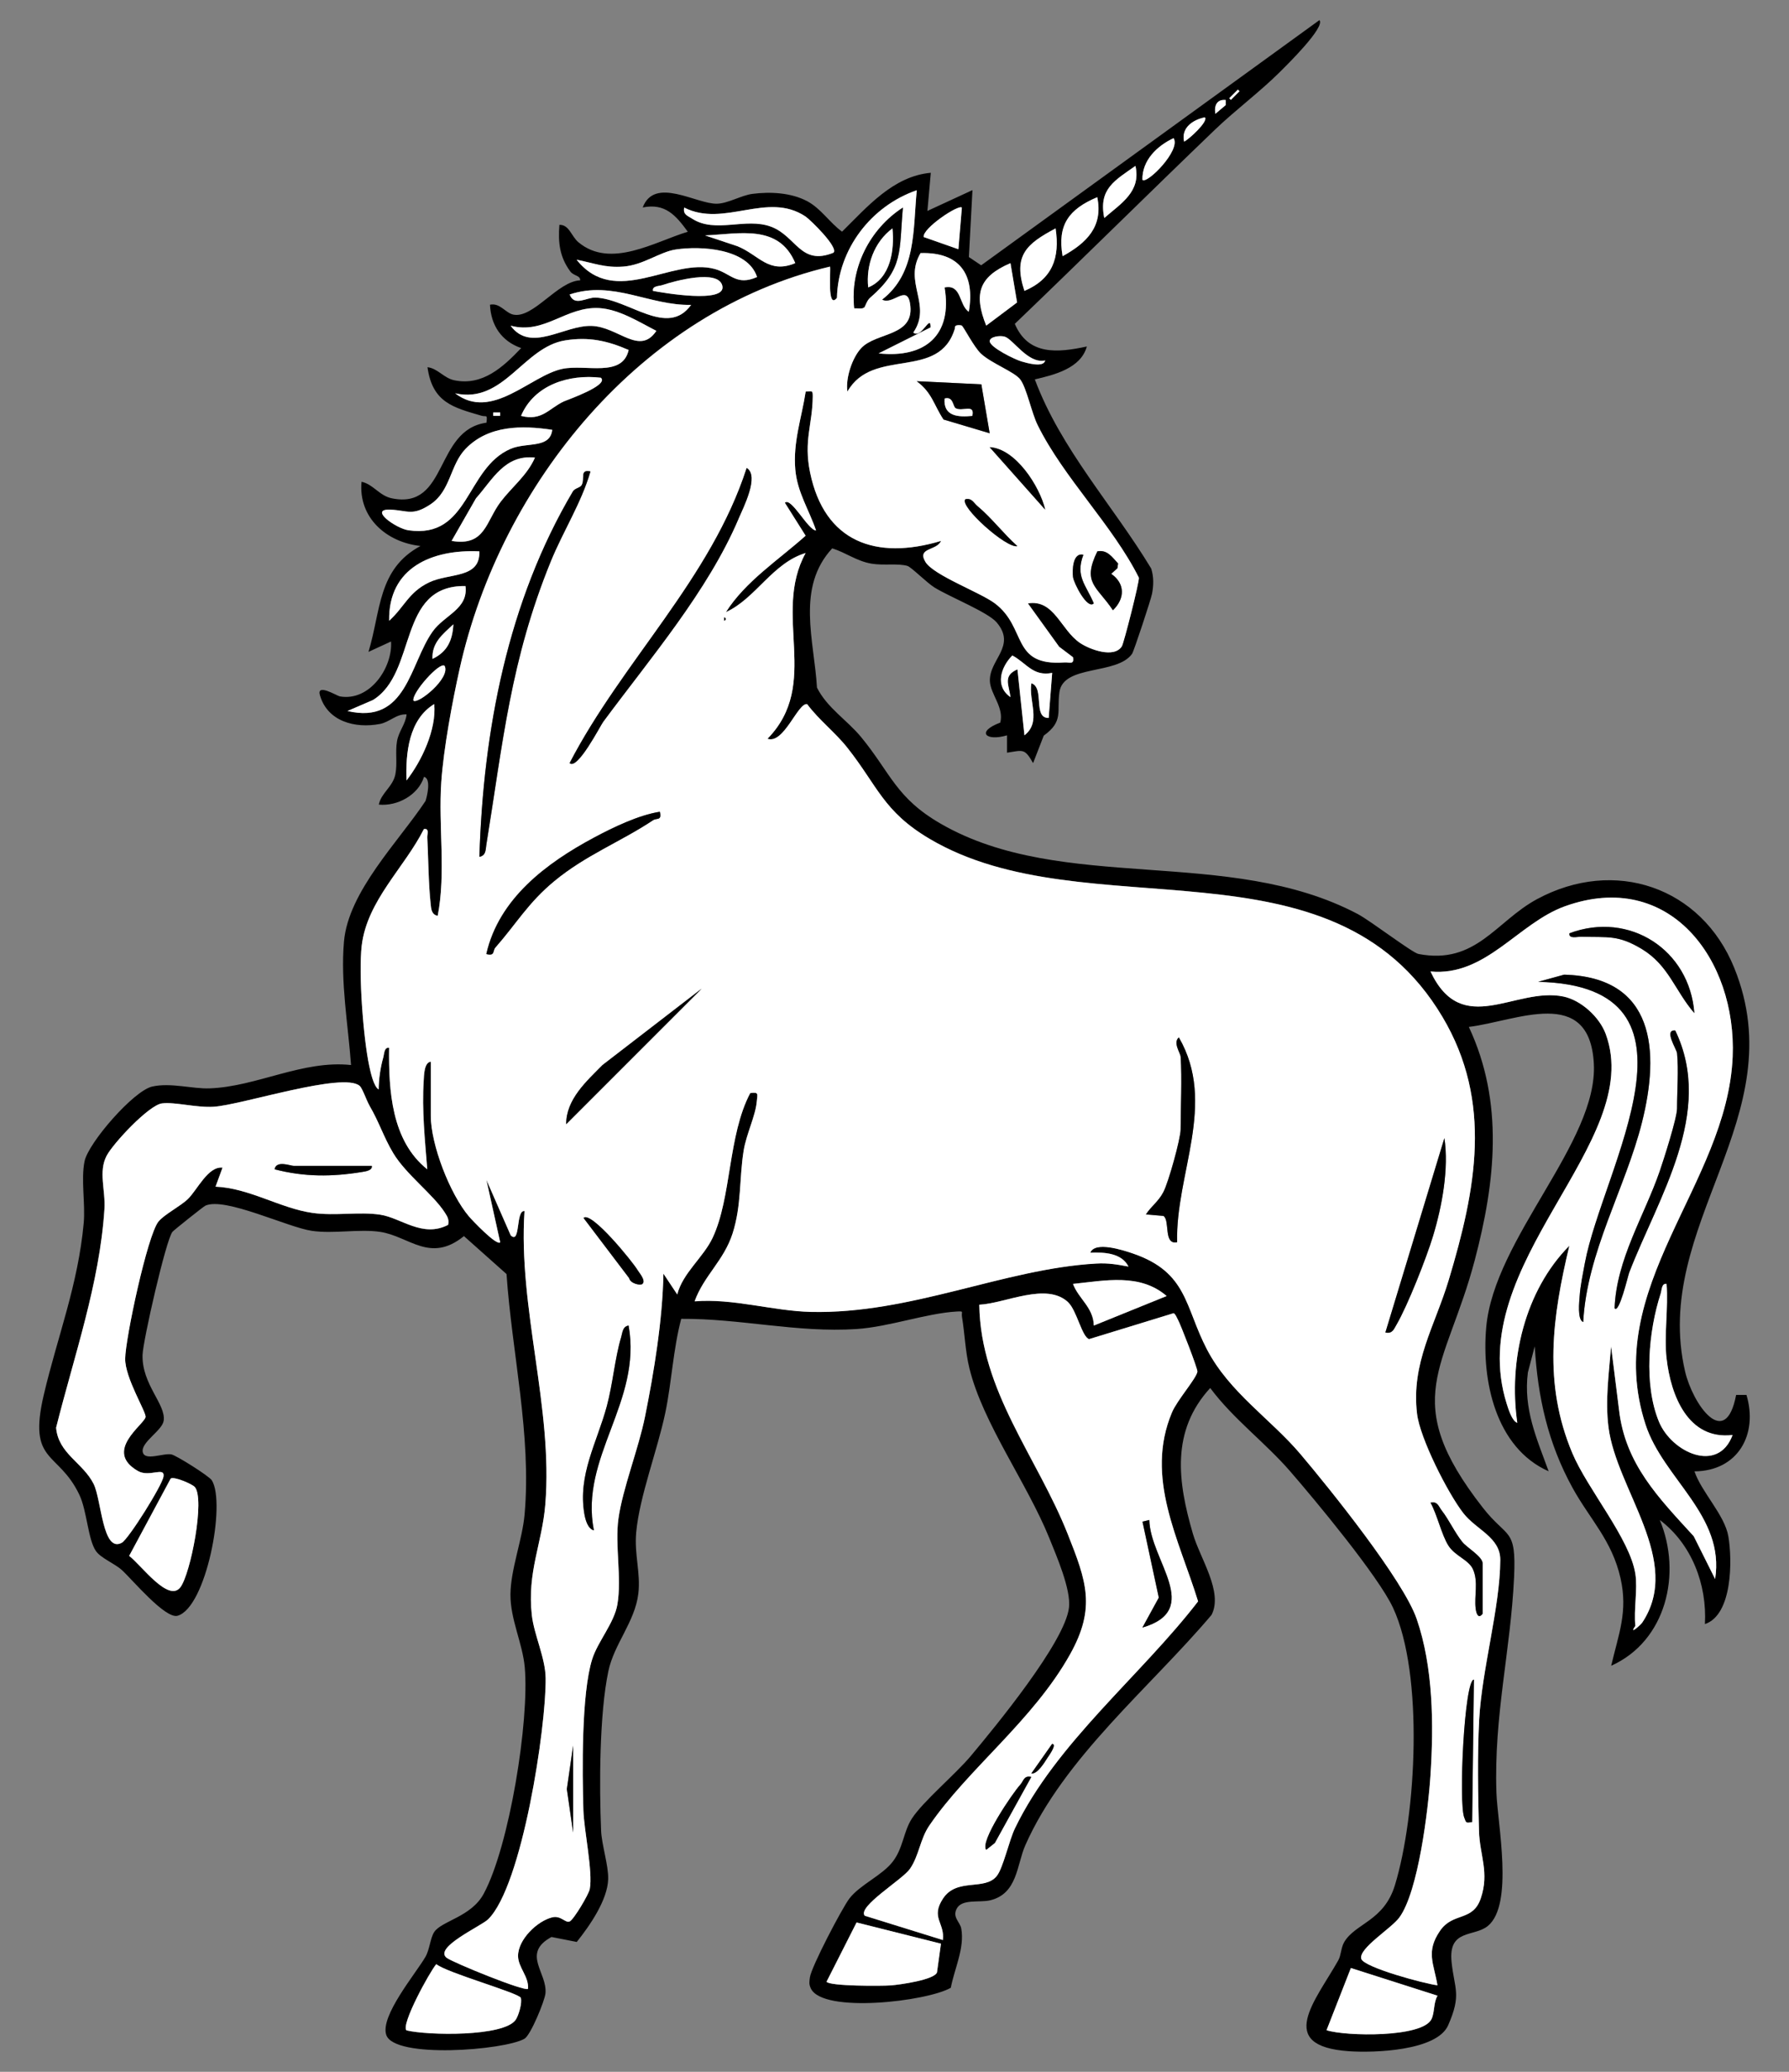 <?xml version="1.0" encoding="UTF-8" standalone="no"?>
<!DOCTYPE svg PUBLIC "-//W3C//DTD SVG 1.1//EN" "http://www.w3.org/Graphics/SVG/1.1/DTD/svg11.dtd">
<svg xmlns="http://www.w3.org/2000/svg" xmlns:xl="http://www.w3.org/1999/xlink" version="1.1" xmlns:dc="http://purl.org/dc/elements/1.1/" viewBox="54 60.75 256.5 297" width="256.5" height="297">
  <rect x="54" y="60.75" width="256.5" height="297" fill="#808080" stroke="none"/>
  <defs>
    <clipPath id="artboard_clip_path">
      <path d="M 54 60.75 L 310.5 60.75 L 310.5 346.5 L 295.926 357.75 L 54 357.75 Z"/>
    </clipPath>
  </defs>
  <g id="Unicorn_Passant_Regardant_(2)" stroke-opacity="1" fill="none" fill-opacity="1" stroke-dasharray="none" stroke="none">
    <title>Unicorn Passant Regardant (2)</title>
    <g id="Unicorn_Passant_Regardant_(2)_Art" clip-path="url(#artboard_clip_path)">
      <title>Art</title>
      <g id="Group_113">
        <g id="Graphic_183">
          <path d="M 243.174 63.635 C 244.065 64.635 238.401 70.18 237.465 71.11 C 234.708 73.858 231.069 76.585 228.237 79.303 C 218.612 88.54 209.13 97.947 199.499 107.175 C 201.436 111.739 205.661 111.321 209.827 110.42 C 208.966 113.555 205.163 114.486 202.371 115.138 C 206.119 125.177 213.57 133.18 219.055 142.254 C 219.433 143.448 219.408 144.672 219.169 145.892 C 219.01 146.703 216.571 154.109 216.312 154.477 C 214.147 157.543 206.458 155.98 205.895 159.967 C 205.502 162.749 206.522 164.143 203.65 166.203 L 202.122 170.14 C 200.898 168.005 200.709 168.289 198.385 168.652 L 198.385 166.164 C 195.304 167.065 193.92 165.646 197.414 164.337 C 197.986 162.187 196.006 160.256 195.926 158.404 C 195.792 155.314 199.783 153.387 196.901 149.978 C 195.652 148.505 190.167 146.325 187.977 144.966 C 186.877 144.284 184.658 142.04 184.1 141.875 C 182.771 141.482 180.666 141.845 178.949 141.552 C 176.804 141.183 175.306 139.979 173.32 139.357 C 168.114 144.986 170.737 152.531 171.135 159.32 C 172.578 162.217 175.47 163.989 177.471 166.422 C 181.731 171.604 182.448 175.137 188.923 178.86 C 206.398 188.904 230.144 181.991 248.669 191.781 C 250.515 192.757 256.463 197.326 257.379 197.505 C 265.621 199.087 268.478 192.826 274.38 189.641 C 285.475 183.658 297.937 187.859 302.656 199.515 C 311.311 220.902 290.75 236.366 295.598 257.34 C 296.663 261.959 301.372 268.802 302.919 260.719 L 304.403 260.719 C 306.1 266.393 303.158 271.629 296.947 271.674 C 297.947 274.65 301.277 277.915 301.805 280.996 C 302.387 284.425 302.392 292.254 298.445 293.568 C 298.759 287.889 296.554 282.096 291.975 278.642 C 295.17 286.302 292.91 295.997 285.007 299.541 C 286.082 294.937 287.426 291.782 286.346 286.999 C 285.116 281.539 281.931 278.533 279.442 273.993 C 275.938 267.608 274.465 260.998 274.047 253.751 L 273.062 257.489 C 272.39 262.73 274.326 266.946 276.038 271.664 C 268.423 268.285 266.412 258.649 267.089 251.019 C 268.219 238.257 283.145 224.451 282.518 213.203 C 281.891 201.954 271.419 207.135 264.595 207.962 C 269.667 218.777 268.403 230.18 265.442 241.408 C 261.325 257.011 254.427 261.302 266.596 276.875 C 270.14 281.409 271.414 279.642 271.081 286.864 C 270.598 297.351 268.174 306.648 268.552 317.722 C 268.702 322.172 271.076 333.784 267.313 336.85 C 265.332 338.462 261.614 337.223 262.122 342.031 C 262.53 345.908 263.575 346.645 261.634 351.074 C 260.021 354.757 250.998 355.051 247.399 354.797 C 236.778 354.056 242.621 347.555 245.871 341.782 C 246.299 341.02 246.255 339.955 246.728 339.154 C 248.33 336.437 252.416 336.168 253.999 330.997 C 257.065 320.958 258.165 300.755 253.73 291.234 C 251.615 286.69 242.626 275.87 238.968 271.654 C 235.375 267.513 230.821 264.163 227.516 259.724 C 221.862 265.886 222.857 273.172 225.032 280.618 C 226.072 284.177 229.402 288.96 227.705 292.254 C 218.93 302.632 206.567 312.686 201.003 325.278 C 199.768 328.075 199.903 332.231 195.951 333.167 C 194.433 333.525 191.899 332.923 191.158 334.381 C 190.526 335.625 191.655 336.262 191.825 337.228 C 192.317 340.025 190.844 342.966 190.322 345.704 C 186.897 347.67 172.011 349.412 170.264 345.818 C 169.96 345.191 170.04 344.848 170.119 344.216 C 170.304 342.743 174.728 334.291 175.783 332.908 C 177.286 330.947 180.432 329.628 181.975 327.652 C 183.498 325.706 183.523 323.332 184.737 321.455 C 186.34 318.982 190.999 315.09 193.183 312.482 C 196.707 308.271 206.711 296.127 207.269 291.189 C 207.562 288.586 205.477 283.803 204.462 281.28 C 201.286 273.396 194.93 264.806 192.994 256.912 C 192.392 254.463 192.332 251.965 191.924 249.506 C 191.805 248.789 192.278 248.7 191.193 248.759 C 186.803 249.008 181.502 250.964 176.774 251.273 C 168.323 251.825 160.066 249.745 151.669 249.809 C 150.51 254.194 150.315 258.788 149.4 263.218 C 148.28 268.608 145.692 275.223 145.214 280.429 C 144.925 283.589 145.876 286.262 145.522 289.199 C 145.03 293.26 142.048 296.4 141.222 300.327 C 139.928 306.489 139.918 316.772 140.182 323.167 C 140.267 325.218 141.252 328.16 141.197 330.125 C 141.113 333.132 138.53 336.84 136.693 339.134 L 133.07 338.422 C 128.725 340.786 132.507 343.539 132.204 346.52 C 132.099 347.57 130.088 352.498 129.197 353.01 C 126.341 354.658 110.513 355.917 109.378 352.453 C 108.488 349.74 113.599 343.678 114.988 341.289 C 115.615 340.214 115.68 338.587 116.257 337.711 C 117.312 336.113 121.558 335.551 123.349 332.231 C 127.037 325.407 129.919 307.435 129.237 299.76 C 128.929 296.316 127.167 292.906 127.187 289.328 C 127.207 285.749 128.894 281.479 129.212 277.871 C 130.228 266.463 127.401 254.727 126.624 243.389 L 120.517 237.949 C 115.67 241.891 112.658 237.974 108.532 237.347 C 105.511 236.889 101.898 237.65 98.727 237.197 C 95.253 236.7 86.225 232.295 83.438 233.589 C 83.164 233.713 78.913 237.103 78.724 237.337 C 77.789 238.496 74.499 252.945 74.439 254.976 C 74.32 259.211 77.803 262.053 77.47 264.407 C 77.271 265.831 74.175 267.493 74.469 268.907 C 74.748 270.246 77.415 269.016 78.58 269.245 C 79.277 269.385 83.99 272.351 84.368 272.953 C 86.424 276.243 83.552 291.224 79.456 292.374 C 77.694 292.867 72.956 287.173 71.488 285.834 C 70.432 284.873 68.471 284.127 67.755 283.097 C 66.605 281.444 66.481 277.348 65.376 275.024 C 62.34 268.663 57.95 270.624 60.279 260.699 C 62.24 252.343 65.196 244.957 66.003 236.063 C 66.252 233.285 65.585 229.856 66.122 227.223 C 66.66 224.59 73.155 217.11 75.818 216.512 C 78.48 215.915 81.526 216.856 84.035 216.771 C 90.774 216.542 97.418 212.675 104.332 213.427 C 103.909 207.608 102.809 201.601 103.316 195.738 C 103.938 188.551 111.145 181.404 115.008 175.575 C 115.237 174.909 115.849 172.335 114.789 172.116 C 113.982 174.724 110.971 176.357 108.313 176.093 C 108.637 174.436 110.329 173.54 110.687 171.753 C 110.996 170.2 110.653 168.607 110.921 167.01 C 111.155 165.596 112.166 164.541 112.295 163.162 C 110.807 163.073 109.896 164.262 108.453 164.536 C 104.924 165.203 100.957 164.193 99.867 160.41 C 99.359 158.653 102.301 160.505 102.719 160.579 C 107.034 161.346 110.319 156.428 110.065 152.71 L 106.83 154.199 C 108.627 148.321 108.134 142.328 114.291 139.018 C 109.433 138.496 105.362 134.982 105.835 129.816 C 107.497 130.149 108.378 131.816 110.175 132.185 C 118.297 133.852 116.257 122.375 123.747 121.345 C 123.892 120.06 123.747 120.553 123.026 120.344 C 118.949 119.155 115.998 118.443 115.291 113.391 C 116.745 113.55 117.645 114.959 119.134 115.263 C 123.2 116.104 126.146 113.356 128.725 110.649 C 125.903 109.663 124.389 107.404 124.25 104.432 C 125.679 104.119 126.465 105.617 127.6 105.851 C 130.457 106.438 133.956 101.058 137.186 100.938 C 137.206 100.202 136.265 100.336 135.757 99.649 C 134.239 97.584 134 95.513 134.204 92.985 C 135.618 92.94 135.902 94.617 136.932 95.478 C 141.546 99.326 147.857 95.409 152.615 93.97 C 150.893 91.611 149.365 89.839 146.15 90.491 C 147.852 85.987 153.854 90.028 156.801 89.954 C 158.378 89.914 160.285 88.754 161.867 88.545 C 164.416 88.212 167.402 88.361 169.711 89.58 C 171.717 90.641 172.956 92.681 174.733 93.96 C 178.342 90.402 182.084 85.997 187.455 85.519 L 186.967 90.989 L 193.427 88.003 L 192.915 97.599 L 194.677 98.783 Z M 231.488 73.599 L 230.248 74.838 L 230.482 75.072 L 231.721 73.833 L 231.488 73.599 Z M 229.736 75.082 C 228.481 74.958 228.053 75.878 228.252 77.068 L 229.736 75.819 Z M 226.749 77.571 C 225.022 77.914 223.315 79.084 223.773 81.05 C 224.405 80.781 227.317 78.128 226.749 77.571 Z M 217.795 86.525 C 218.428 87.206 223.365 82.259 222.265 80.557 C 219.911 81.647 217.731 83.737 217.795 86.525 Z M 212.326 91.999 C 214.744 89.904 217.631 88.197 216.795 84.534 C 213.844 86.619 211.474 87.819 212.326 91.999 Z M 115.764 212.949 L 115.764 220.663 C 115.764 224.819 118.502 231.882 121.229 235.107 C 121.682 235.644 125.216 239.377 125.718 238.825 L 123.737 229.871 L 127.226 237.829 C 128.665 239.203 127.918 234.151 129.202 234.35 C 128.272 248.212 133.323 262.636 132.184 276.397 C 131.721 282.031 129.556 286.088 130.253 292.279 C 130.571 295.101 132.194 298.381 132.233 301.298 C 132.323 308.296 128.869 331.106 123.976 335.884 C 122.991 336.845 116.088 339.935 118.059 341.404 C 118.974 342.086 129.262 346.281 129.7 345.838 C 129.879 344.116 128.272 342.767 128.277 341.11 C 128.287 338.756 131.034 336.113 133.179 335.59 C 134.438 335.282 135.07 336.466 135.688 336.173 C 136.27 335.894 138.41 332.315 138.559 331.534 C 139.027 329.075 137.728 323.098 137.644 320.231 C 137.479 314.751 137.345 303.513 138.913 298.565 C 139.704 296.077 142.073 293.384 142.521 290.726 C 143.168 286.904 142.143 282.235 142.671 278.433 C 143.268 274.123 145.552 268.404 146.478 263.825 C 147.797 257.265 148.987 249.964 149.121 243.319 L 151.102 246.301 C 151.873 243.235 154.85 240.995 156.173 238.178 C 158.901 232.394 158.358 223.505 161.564 217.433 C 162.853 217.254 162.589 217.582 162.504 218.623 C 162.335 220.693 161.001 223.306 160.618 225.7 C 159.981 229.682 160.334 233.514 159.035 237.556 C 157.781 241.463 154.929 243.598 153.59 247.286 C 159.095 246.828 164.824 248.675 170.239 248.799 C 184.613 249.138 197.932 242.622 211.141 241.871 C 212.903 241.771 214.117 241.99 215.8 242.304 C 214.789 240.313 212.261 240.243 210.325 240.313 C 210.977 238.641 214.944 239.92 216.437 240.428 C 224.296 243.125 223.858 248.077 227.058 254.194 C 230.283 260.366 236.111 264.064 240.446 269.175 C 244.781 274.287 255.199 287.242 257.12 292.817 C 259.499 299.705 259.574 307.942 259.096 315.219 C 258.777 320.121 257.359 331.917 254.621 335.63 C 253.462 337.203 248.748 340.06 249.176 341.538 C 249.53 342.762 258.299 345.132 260.096 345.331 C 259.574 342.17 258.394 340.533 260.479 337.502 C 262.326 334.819 265.158 336.242 266.303 332.883 C 267.572 329.155 266.148 326.716 266.054 323.202 C 265.919 318.141 265.81 312.282 266.079 307.261 C 266.472 299.954 269.075 291.159 269.105 284.361 C 269.12 281.106 265.675 280.046 263.814 277.661 C 261.594 274.815 257.583 266.911 257.17 263.402 C 256.304 256.081 259.728 250.84 261.729 244.175 C 265.591 231.309 268.089 218.737 260.808 206.503 C 244.906 179.796 209.767 194.285 187.281 180.986 C 180.616 177.044 179.835 173.41 175.475 167.906 C 173.763 165.746 171.399 163.929 169.731 161.684 C 168.412 161.396 166.392 167.473 164.042 166.641 C 171.757 158.723 164.66 148.848 169.507 140.014 C 164.759 141.442 162.34 146.549 158.08 148.485 C 160.887 144.06 165.605 141.019 169.507 137.53 L 166.531 132.807 C 167.442 131.931 169.841 136.734 171.005 136.784 C 170 133.817 168.318 131.314 168.029 128.069 C 167.681 124.127 168.935 120.673 169.517 116.87 C 170.453 116.83 170.538 116.636 170.528 117.627 C 170.483 121.593 169.209 123.903 170.139 128.437 C 172.195 138.471 179.601 141.069 188.923 138.277 C 188.316 139.715 185.459 139.203 186.673 141.268 C 187.798 143.189 194.547 145.653 196.643 147.231 C 201.296 150.74 198.897 156.249 206.602 155.697 C 207.348 155.642 208.045 156.075 207.841 154.95 L 205.855 153.447 L 201.376 147.231 C 205.168 146.618 206.079 151.058 208.871 152.92 C 210.275 153.855 213.759 155.149 214.854 153.372 C 215.133 152.92 217.362 144.185 217.288 143.548 C 213.515 136.022 206.517 129.248 202.779 121.688 C 201.903 119.921 201.227 116.487 200.321 115.188 C 199.549 114.073 196.14 112.844 194.632 111.42 C 193.646 110.489 192.188 107.657 191.909 107.419 C 191.82 107.344 190.785 107.205 190.929 107.757 C 188.704 115.407 179.178 110.415 175.5 116.87 C 175.211 114.969 176.172 112.032 177.476 110.639 C 179.681 108.285 185.295 109.036 184.469 104.193 C 184.006 101.476 181.975 104.547 180.472 103.686 C 185.409 99.863 184.887 93.657 185.444 88.008 C 178.904 90.262 174.151 96.449 173.997 103.437 C 172.518 105.239 173.165 99.186 173.001 98.957 C 145.965 105.323 125.803 130.114 119.905 156.598 C 118.845 161.356 117.596 168.08 117.267 172.873 C 116.834 179.204 117.964 185.793 116.755 192.025 C 115.854 191.841 115.824 191.044 115.744 190.303 C 115.436 187.411 115.411 183.793 115.266 180.816 C 115.242 180.259 115.585 179.453 114.774 179.587 C 111.991 185.132 106.626 189.825 105.86 196.31 C 105.387 200.312 106.084 209.52 106.94 213.541 C 107.114 214.352 107.562 216.497 108.293 216.911 C 108.308 215.403 108.537 213.78 108.95 212.337 C 109.095 211.824 109.065 210.828 109.787 210.943 C 109.717 217.025 110.115 224.267 115.261 228.358 C 114.928 224.162 114.47 219.872 114.749 215.646 C 114.794 214.93 114.804 213.028 115.764 212.929 Z M 211.32 89.018 C 207.284 90.72 205.557 92.965 206.353 97.474 C 209.757 95.598 212.196 93.254 211.32 89.018 Z M 173.499 96.977 C 174.265 96.24 170.159 92.238 169.482 91.785 C 164.003 88.132 157.836 93.428 152.097 90.511 C 151.893 91.512 152.575 91.676 153.237 92.104 C 156.577 94.259 160.932 91.9 164.54 93.249 C 168.148 94.597 168.761 98.893 173.494 96.981 Z M 191.909 90.511 C 191.456 89.999 186.191 93.527 186.439 94.732 L 191.412 96.479 L 191.909 90.511 Z M 200.878 102.451 C 204.885 100.759 205.99 97.728 205.348 93.493 C 201.142 95.712 199.216 97.405 200.878 102.451 Z M 168.024 98.47 C 165.655 92.816 159.961 94.294 155.088 94.498 L 159.747 96.051 C 162.848 97.32 164.197 100.077 168.024 98.47 Z M 162.549 100.46 C 161.225 96.359 154.501 95.966 150.888 96.514 C 148.563 96.867 146.279 98.733 143.387 98.962 C 140.754 99.171 139.132 98.455 136.673 97.977 C 142.223 104.955 150.296 97.604 156.492 99.306 C 158.811 99.943 159.578 101.774 162.554 100.456 Z M 192.905 105.438 C 193.826 100.077 191.586 96.862 185.987 97.031 C 183.478 101.247 187.684 104.417 184.946 108.424 C 186.121 109.37 187.435 105.632 187.435 107.677 L 179.974 111.41 C 186.614 112.127 190.595 108.832 189.431 101.959 C 191.914 101.446 191.461 104.502 192.905 105.438 Z M 198.877 98.475 C 194.328 100.426 193.587 102.899 195.403 107.428 L 199.828 104.109 L 198.882 98.475 Z M 147.618 102.446 C 148.892 102.695 158.189 104.333 157.567 101.71 C 156.995 99.296 150.669 101.038 149.006 101.605 C 148.484 101.784 147.503 101.715 147.618 102.441 Z M 153.093 104.452 C 147.085 104.582 141.914 100.898 135.673 102.959 C 136.35 104.751 138.087 103.352 139.401 103.407 C 144.169 103.616 149.688 109.185 153.088 104.447 Z M 127.212 107.438 C 130.108 111.39 134.876 107.339 138.833 107.468 C 142.646 107.598 145.707 111.788 148.106 108.175 C 145.607 106.901 142.76 105.079 139.918 104.915 C 135.135 104.636 132.054 108.747 127.212 107.433 Z M 203.854 112.416 C 201.426 112.983 199.266 109.37 198.041 109.011 C 197.315 108.802 195.876 109.031 195.901 109.673 C 195.936 110.549 199.504 112.296 200.46 112.565 C 201.142 112.759 203.645 113.516 203.849 112.416 Z M 144.134 110.922 C 141.083 109.594 138.425 109.006 135.046 109.544 C 129.018 110.499 126.241 118.697 119.258 117.134 C 124.534 121.165 130.029 114.586 134.647 113.625 C 137.992 112.933 143.228 114.919 144.134 110.922 Z M 140.147 114.899 C 135.608 114.357 130.591 115.9 128.705 120.369 C 131.701 121.15 132.721 119.284 134.837 118.294 C 135.26 118.094 141.381 115.979 140.147 114.899 Z M 125.713 119.881 L 124.723 119.881 L 124.723 120.369 L 125.713 120.369 Z M 133.179 122.365 C 128.839 121.708 124.031 121.683 120.741 125.102 C 118.516 127.417 118.621 131.115 115.734 133.036 C 113.151 134.758 112.469 133.927 110.025 133.807 C 106.741 133.648 110.772 136.505 112.559 136.764 C 121.324 138.033 120.726 127.889 127.202 125.092 C 129.511 124.092 132.861 125.107 133.179 122.36 Z M 130.696 126.352 C 126.37 125.884 124.638 129.502 122.244 132.19 L 118.75 138.292 C 123.588 139.123 123.643 135.485 125.803 132.658 C 127.406 130.562 129.606 128.865 130.696 126.357 Z M 122.727 139.785 C 116.003 139.471 109.657 142.084 109.792 149.734 C 111.996 147.743 112.599 145.643 115.495 144.244 C 118.392 142.846 122.871 143.747 122.722 139.78 Z M 120.736 144.762 C 110.891 144.608 113.893 157.16 107.467 161.102 L 103.819 162.675 C 112.34 164.685 112.728 155.891 116.043 151.262 C 117.735 148.903 121.174 148.047 120.736 144.762 Z M 119.004 150.247 C 117.461 151.68 115.903 152.875 116.008 155.204 C 118.143 154.194 118.88 152.546 119.004 150.247 Z M 204.86 157.205 C 202.103 157.757 201.182 155.801 199.141 154.711 C 197.484 156.379 196.608 159.116 198.877 160.684 C 198.653 158.922 197.752 157.613 199.873 156.702 L 200.878 166.154 C 203.347 164.243 201.441 161.241 201.874 158.693 C 203.815 159.335 202.033 163.715 204.352 163.665 L 204.855 157.2 Z M 117.75 156.209 C 117.113 155.508 113.037 160.052 113.276 161.182 C 113.868 161.779 118.636 157.966 117.75 156.209 Z M 112.285 172.629 C 114.475 169.832 116.6 165.308 116.257 161.679 C 112.604 163.899 112.141 168.732 112.285 172.629 Z M 288.471 286.362 C 288.819 288.581 288.217 291.508 288.471 293.827 C 287.46 295.266 289.247 293.668 289.471 293.334 C 295.324 284.505 285.748 274.332 284.618 265.333 C 284.131 261.456 284.693 257.609 284.992 253.766 L 286.127 262.825 C 287.007 270.644 291.84 275.491 296.842 280.976 L 299.908 287.108 C 301.347 278.015 292.487 272.769 289.939 264.98 C 283.484 245.235 301.65 230.682 302.422 212.227 C 302.999 198.351 293.378 185.276 278.377 190.666 C 271.663 193.075 267.039 200.765 259.101 200.013 C 263.64 209.674 271.23 202.178 278.153 203.607 C 280.687 204.129 283.329 206.543 284.225 208.982 C 289.959 224.575 263.67 241.881 270.03 261.998 C 270.249 262.685 270.792 264.497 271.544 264.711 C 270.254 255.817 272.624 245.768 279.009 239.328 C 276.565 249.561 275.237 259.047 279.422 269.031 C 281.592 274.212 287.679 281.305 288.471 286.362 Z M 106.979 219.255 C 106.527 218.488 105.984 216.796 105.566 216.423 C 103.262 214.357 88.639 219.155 84.647 219.409 C 82.139 219.568 79.083 218.702 77.236 218.926 C 75.39 219.15 70.203 224.675 69.283 226.437 C 68.078 228.736 69.148 231.354 68.969 234.097 C 68.287 244.713 64.604 255.19 62.041 265.418 C 62.359 269.151 65.898 270.43 67.421 273.481 C 68.561 275.77 68.69 283.435 71.468 281.907 C 72.428 281.379 77.256 273.695 77.44 272.426 C 77.659 270.932 75.429 272.58 73.767 271.624 C 68.8 268.767 74.658 264.99 74.867 263.895 C 74.996 263.203 71.916 258.305 71.945 255.528 C 71.975 252.626 75.121 237.864 76.714 235.873 C 77.53 234.853 79.904 233.644 80.939 232.633 C 82.308 231.294 83.831 227.905 85.901 228.139 L 84.901 230.866 C 89.729 231.061 94.203 233.982 98.812 234.629 C 102.077 235.087 105.526 234.43 108.512 234.883 C 111.499 235.336 114.565 238.243 118.248 236.341 C 118.402 235.58 118.168 235.182 117.775 234.579 C 116.068 231.932 112.225 229.134 110.374 226.054 C 108.995 223.754 108.353 221.599 106.975 219.26 Z M 210.832 250.77 L 221.269 246.539 C 217.437 243.235 212.41 244.33 207.841 244.802 C 208.652 246.953 210.753 248.162 210.832 250.77 Z M 292.95 255.503 C 292.572 252.154 293.224 248.222 292.95 244.802 C 292.224 244.688 292.273 245.663 292.104 246.191 C 290.347 251.581 289.655 259.236 291.86 264.562 C 293.677 268.956 300.351 272.062 302.417 266.458 C 296.041 267.224 293.547 260.789 292.955 255.503 Z M 207.169 247.46 C 204.068 244.484 198.106 247.615 194.398 247.784 C 194.577 260.157 202.695 269.613 207.075 280.648 C 209.757 287.397 211.156 291.209 207.423 297.889 C 202.112 307.4 192.755 314.333 187.216 322.476 C 185.907 324.402 185.768 326.766 184.449 328.667 C 183.379 330.21 176.888 334.067 177.973 335.376 L 189.177 338.86 C 189.481 336.392 187.385 335.655 189.197 332.913 C 191.193 329.882 195.179 331.843 196.906 329.678 C 197.832 328.518 198.658 324.626 199.519 322.834 C 205.442 310.565 217.561 300.969 225.769 290.313 C 223.036 281.424 218.099 272.56 222.026 263.223 C 222.758 261.486 225.525 258.36 225.674 257.38 C 225.734 256.986 223.23 250.536 222.872 249.919 C 222.698 249.615 222.578 249.192 222.27 248.998 L 210.146 252.716 C 209.125 252.427 208.379 248.635 207.159 247.46 Z M 78.475 272.704 L 72.518 283.798 C 74.21 285.053 78.152 290.557 79.869 288.288 C 81.322 286.372 83.428 275.621 81.925 273.914 C 81.556 273.491 78.943 272.366 78.475 272.709 Z M 188.913 339.383 L 176.809 336.342 L 172.503 344.838 C 172.966 345.485 180.372 345.465 181.726 345.361 C 183.08 345.256 187.928 344.569 188.336 343.509 L 188.908 339.383 Z M 112.275 351.806 C 115.291 352.543 126.221 352.747 127.933 350.293 C 128.356 349.686 128.899 347.834 128.665 347.142 C 128.431 346.45 118.024 343.544 116.551 342.31 C 115.57 343.469 111.469 350.98 112.27 351.801 Z M 260.106 346.839 L 247.683 342.872 L 244.194 351.786 C 246.956 352.677 257.936 352.871 259.24 350.203 C 259.713 349.243 259.514 347.839 260.106 346.839 Z" fill="black"/>
        </g>
        <g id="Graphic_182">
          <path d="M 115.764 212.949 C 114.799 213.048 114.794 214.95 114.749 215.666 C 114.475 219.897 114.928 224.182 115.261 228.378 C 110.115 224.287 109.717 217.04 109.787 210.963 C 109.065 210.848 109.1 211.839 108.95 212.356 C 108.537 213.805 108.308 215.427 108.293 216.93 C 107.562 216.517 107.114 214.372 106.94 213.561 C 106.084 209.544 105.392 200.332 105.86 196.33 C 106.626 189.845 111.991 185.151 114.774 179.607 C 115.59 179.473 115.242 180.279 115.266 180.836 C 115.411 183.813 115.431 187.431 115.744 190.323 C 115.824 191.064 115.854 191.861 116.755 192.045 C 117.964 185.813 116.834 179.224 117.267 172.893 C 117.591 168.1 118.845 161.371 119.905 156.618 C 125.803 130.134 145.965 105.343 173.001 98.977 C 173.17 99.206 172.523 105.258 173.997 103.457 C 174.151 96.469 178.904 90.282 185.444 88.028 C 184.887 93.677 185.409 99.883 180.472 103.706 C 181.97 104.572 184.001 101.496 184.469 104.213 C 185.295 109.056 179.676 108.304 177.476 110.659 C 176.172 112.052 175.211 114.994 175.5 116.89 C 179.178 110.435 188.704 115.427 190.929 107.777 C 190.785 107.224 191.82 107.359 191.909 107.438 C 192.193 107.672 193.651 110.509 194.632 111.44 C 196.14 112.864 199.549 114.093 200.321 115.208 C 201.227 116.507 201.903 119.941 202.779 121.708 C 206.517 129.268 213.515 136.042 217.288 143.567 C 217.362 144.21 215.133 152.939 214.854 153.392 C 213.759 155.169 210.275 153.875 208.871 152.939 C 206.079 151.078 205.168 146.638 201.376 147.251 L 205.855 153.467 L 207.841 154.97 C 208.05 156.09 207.348 155.662 206.602 155.717 C 198.897 156.269 201.296 150.759 196.643 147.251 C 194.552 145.673 187.803 143.209 186.673 141.288 C 185.459 139.217 188.316 139.735 188.923 138.297 C 179.601 141.089 172.2 138.491 170.139 128.457 C 169.209 123.918 170.483 121.613 170.528 117.647 C 170.538 116.656 170.453 116.85 169.517 116.89 C 168.93 120.693 167.676 124.142 168.029 128.089 C 168.318 131.334 170 133.837 171.005 136.804 C 169.841 136.754 167.442 131.951 166.531 132.827 L 169.507 137.55 C 165.605 141.039 160.887 144.08 158.08 148.505 C 162.34 146.569 164.759 141.462 169.507 140.034 C 164.66 148.868 171.762 158.743 164.042 166.661 C 166.392 167.493 168.412 161.415 169.731 161.704 C 171.399 163.949 173.763 165.761 175.475 167.926 C 179.84 173.43 180.621 177.064 187.281 181.006 C 209.767 194.304 244.906 179.816 260.808 206.523 C 268.089 218.752 265.586 231.329 261.729 244.195 C 259.728 250.86 256.304 256.096 257.17 263.422 C 257.583 266.931 261.594 274.834 263.814 277.681 C 265.671 280.065 269.115 281.126 269.105 284.381 C 269.075 291.179 266.472 299.979 266.079 307.28 C 265.81 312.302 265.914 318.16 266.054 323.222 C 266.148 326.736 267.577 329.175 266.303 332.903 C 265.158 336.262 262.331 334.834 260.479 337.522 C 258.394 340.553 259.574 342.19 260.096 345.351 C 258.304 345.147 249.535 342.782 249.176 341.558 C 248.748 340.08 253.462 337.218 254.621 335.65 C 257.359 331.942 258.777 320.146 259.096 315.239 C 259.569 307.967 259.494 299.725 257.12 292.837 C 255.199 287.267 244.672 274.187 240.446 269.195 C 236.221 264.203 230.283 260.386 227.058 254.214 C 223.858 248.092 224.296 243.14 216.437 240.447 C 214.948 239.935 210.977 238.661 210.325 240.333 C 212.261 240.263 214.789 240.333 215.8 242.324 C 214.117 242.01 212.903 241.791 211.141 241.891 C 197.932 242.642 184.608 249.157 170.239 248.819 C 164.824 248.69 159.095 246.848 153.59 247.306 C 154.924 243.618 157.781 241.483 159.035 237.576 C 160.334 233.534 159.976 229.702 160.618 225.72 C 161.001 223.321 162.335 220.708 162.504 218.643 C 162.589 217.602 162.848 217.269 161.564 217.453 C 158.353 223.525 158.901 232.414 156.173 238.198 C 154.845 241.015 151.873 243.25 151.102 246.32 L 149.121 243.339 C 148.987 249.984 147.802 257.285 146.478 263.845 C 145.557 268.429 143.268 274.143 142.671 278.453 C 142.143 282.26 143.168 286.924 142.521 290.746 C 142.073 293.399 139.699 296.092 138.913 298.585 C 137.345 303.533 137.479 314.776 137.644 320.251 C 137.728 323.118 139.027 329.095 138.559 331.554 C 138.41 332.335 136.27 335.914 135.688 336.193 C 135.07 336.491 134.443 335.307 133.179 335.61 C 131.034 336.133 128.287 338.776 128.277 341.13 C 128.272 342.782 129.874 344.136 129.7 345.858 C 129.262 346.301 118.974 342.105 118.059 341.424 C 116.093 339.955 122.996 336.865 123.976 335.904 C 128.869 331.126 132.323 308.321 132.233 301.318 C 132.194 298.401 130.571 295.121 130.253 292.299 C 129.556 286.108 131.716 282.051 132.184 276.417 C 133.318 262.655 128.272 248.232 129.202 234.37 C 127.913 234.171 128.665 239.223 127.226 237.849 L 123.737 229.891 L 125.718 238.845 C 125.216 239.397 121.687 235.664 121.229 235.127 C 118.502 231.902 115.764 224.834 115.764 220.683 L 115.764 212.969 Z M 177.884 104.83 C 178.028 104.746 178.257 103.845 178.71 103.452 C 183.617 99.211 182.886 96.792 183.453 90.511 C 178.685 93.597 175.833 99.261 176.49 104.945 C 176.943 104.9 177.466 105.079 177.884 104.83 Z M 195.891 122.858 L 194.697 115.845 L 185.439 115.402 C 187.664 117.054 187.863 118.737 189.281 120.892 L 195.886 122.863 Z M 203.854 133.812 C 203.078 130.463 199.594 125.043 195.896 124.858 Z M 159.876 135.136 C 160.568 133.509 162.908 128.975 161.061 127.84 C 155.935 143.702 143.238 155.552 135.673 170.14 C 136.788 171.206 140.077 164.775 140.481 164.233 C 147.264 155.055 155.472 145.489 159.881 135.136 Z M 138.654 128.337 C 137.056 128.004 137.942 129.373 137.395 130.318 C 137.191 130.672 136.409 130.761 136.155 131.189 C 126.813 146.957 123.295 165.407 122.737 183.584 C 123.703 183.38 123.613 182.583 123.733 181.847 C 126.117 167.124 127.202 155.408 132.945 141.288 C 134.727 136.913 137.36 132.842 138.659 128.342 Z M 192.412 132.319 C 191.461 133.28 198.325 139.431 199.863 139.038 C 197.902 137.301 196.14 134.957 194.149 133.31 C 193.587 132.847 193.343 132.1 192.407 132.319 Z M 214.212 142.199 L 214.311 141.532 C 213.46 140.631 212.769 139.521 211.34 139.79 C 209.095 144.374 211.27 144.762 213.57 148.236 C 215.307 146.559 215.332 144.404 213.326 143.015 L 214.217 142.204 Z M 209.329 140.283 C 207.771 139.894 207.737 142.562 207.846 143.468 C 207.956 144.374 209.902 148.181 210.822 147.246 C 209.732 144.618 208.14 143.393 209.329 140.283 Z M 157.821 149.241 L 157.821 149.739 C 158.144 149.575 158.144 149.406 157.821 149.241 Z M 148.608 177.113 C 145.552 177.596 141.924 179.343 139.142 180.831 C 132.328 184.48 125.524 189.566 123.723 197.51 C 125.012 197.838 124.599 197.057 125.017 196.579 C 128.043 193.14 129.705 190.168 133.438 187.073 C 138.007 183.29 142.904 181.463 147.613 178.338 C 148.185 177.959 148.902 178.462 148.603 177.108 Z M 154.581 202.497 L 140.386 213.432 C 138.111 215.736 135.155 218.349 135.18 221.908 L 154.581 202.502 Z M 223.27 212.202 C 223.489 215.537 223.27 219.265 223.27 222.654 C 223.27 224.003 221.513 230.269 220.802 231.633 C 220.09 232.997 219.109 233.609 218.293 234.843 L 220.817 235.062 C 221.777 235.749 220.772 239.233 222.768 238.83 C 222.529 229.005 228.516 218.971 223.016 209.47 C 222.131 210.206 223.235 211.69 223.265 212.207 Z M 252.635 251.765 C 253.636 251.97 253.83 251.308 254.228 250.626 C 255.821 247.903 258.518 241.05 259.459 237.939 C 260.763 233.634 261.749 228.273 261.087 223.898 L 252.63 251.76 Z M 146.12 244.797 C 146.627 244.29 145.652 243.23 145.393 242.792 C 144.761 241.712 138.763 234.301 137.664 235.346 L 144.208 243.976 C 144.373 244.758 145.836 245.081 146.12 244.797 Z M 139.152 280.135 C 137.071 269.633 146.095 261.715 144.129 250.77 C 143.253 250.924 143.263 251.77 143.064 252.437 C 142.168 255.409 141.874 259.112 141.008 262.327 C 139.61 267.508 136.822 272.157 137.788 277.776 C 137.922 278.567 138.251 279.891 139.157 280.135 Z M 266.571 292.085 L 266.571 284.868 C 266.571 283.888 264.282 282.584 263.665 281.802 C 262.515 280.344 261.763 278.642 260.713 277.288 C 260.24 276.681 260.131 275.939 259.106 276.163 C 260.066 277.905 260.659 280.717 261.664 282.31 C 262.669 283.903 264.59 284.331 265.203 285.739 C 265.989 287.556 265.347 289.532 265.576 291.349 C 265.671 292.08 265.964 292.892 266.571 292.085 Z M 265.073 321.943 L 265.327 301.537 C 263.958 301.502 263.102 319.335 263.953 321.331 C 264.257 322.043 264.083 322.082 265.078 321.948 Z M 136.17 323.441 L 136.17 310.998 L 135.274 317.22 Z" fill="#FFFFFF"/>
        </g>
        <g id="Graphic_181">
          <path d="M 207.169 247.46 C 208.389 248.63 209.135 252.422 210.156 252.716 L 222.28 248.998 C 222.583 249.192 222.703 249.615 222.882 249.919 C 223.24 250.536 225.744 256.986 225.684 257.38 C 225.53 258.355 222.763 261.481 222.036 263.223 C 218.109 272.56 223.046 281.424 225.779 290.313 C 217.571 300.969 205.447 310.57 199.529 322.834 C 198.663 324.626 197.837 328.518 196.916 329.678 C 195.189 331.843 191.203 329.887 189.207 332.913 C 187.395 335.66 189.49 336.392 189.187 338.86 L 177.983 335.376 C 176.898 334.067 183.388 330.205 184.459 328.667 C 185.778 326.766 185.917 324.397 187.226 322.476 C 192.765 314.338 202.122 307.405 207.433 297.889 C 211.161 291.209 209.762 287.397 207.085 280.648 C 202.7 269.613 194.587 260.157 194.408 247.784 C 198.111 247.615 204.078 244.479 207.179 247.46 Z M 218.786 278.642 L 217.805 278.881 L 220.145 289.776 L 217.795 294.066 C 226.54 291.503 218.895 284.45 218.786 278.642 Z M 204.148 312.79 C 204.268 312.596 205.636 310.769 204.85 310.745 L 201.869 314.98 C 202.71 315.129 203.755 313.417 204.148 312.795 Z M 201.864 315.478 C 200.784 315.229 200.759 316.08 200.266 316.613 C 199.186 317.782 194.453 324.735 195.398 325.925 L 196.633 324.944 L 201.864 315.478 Z" fill="#FFFFFF"/>
        </g>
        <g id="Graphic_180">
          <path d="M 106.979 219.255 C 108.358 221.594 109 223.744 110.379 226.049 C 112.23 229.129 116.073 231.927 117.78 234.574 C 118.168 235.177 118.407 235.575 118.253 236.336 C 114.575 238.238 111.553 235.341 108.517 234.878 C 105.481 234.415 102.082 235.082 98.817 234.624 C 94.208 233.977 89.734 231.056 84.906 230.861 L 85.906 228.134 C 83.836 227.9 82.313 231.29 80.944 232.628 C 79.909 233.644 77.535 234.853 76.718 235.868 C 75.126 237.859 71.98 252.622 71.95 255.523 C 71.921 258.305 75.006 263.198 74.872 263.89 C 74.663 264.985 68.805 268.762 73.772 271.619 C 75.434 272.575 77.664 270.927 77.445 272.421 C 77.256 273.69 72.433 281.374 71.473 281.902 C 68.695 283.43 68.566 275.765 67.426 273.476 C 65.903 270.425 62.364 269.146 62.046 265.413 C 64.609 255.185 68.292 244.708 68.974 234.092 C 69.148 231.349 68.083 228.731 69.288 226.432 C 70.213 224.665 75.34 219.145 77.241 218.921 C 79.142 218.697 82.144 219.563 84.652 219.404 C 88.644 219.15 103.262 214.357 105.571 216.418 C 105.989 216.791 106.532 218.483 106.984 219.25 Z M 107.303 227.88 L 96.104 227.88 C 95.671 227.88 93.586 227.039 93.372 228.373 C 97.652 229.483 101.599 229.463 105.939 228.751 C 106.392 228.677 107.432 228.542 107.303 227.88 Z" fill="#FFFFFF"/>
        </g>
        <g id="Group_175">
          <g id="Graphic_179">
            <path d="M 112.275 351.806 C 111.469 350.985 115.57 343.474 116.555 342.315 C 118.029 343.549 128.441 346.465 128.67 347.147 C 128.899 347.829 128.361 349.691 127.938 350.298 C 126.226 352.747 115.296 352.543 112.28 351.811 Z" fill="#FFFFFF"/>
          </g>
          <g id="Graphic_178">
            <path d="M 188.913 339.383 L 188.341 343.509 C 187.933 344.564 183.08 345.256 181.731 345.361 C 180.382 345.465 172.966 345.485 172.508 344.838 L 176.814 336.342 L 188.918 339.383 Z" fill="#FFFFFF"/>
          </g>
          <g id="Graphic_177">
            <path d="M 260.106 346.839 C 259.514 347.834 259.713 349.243 259.24 350.203 C 257.931 352.866 246.956 352.677 244.194 351.786 L 247.683 342.872 L 260.106 346.839 Z" fill="#FFFFFF"/>
          </g>
          <g id="Graphic_176">
            <path d="M 78.475 272.704 C 78.943 272.366 81.556 273.491 81.925 273.909 C 83.428 275.621 81.317 286.366 79.869 288.283 C 78.152 290.552 74.21 285.053 72.518 283.793 L 78.475 272.699 Z" fill="#FFFFFF"/>
          </g>
        </g>
        <g id="Graphic_174">
          <path d="M 210.832 250.77 C 210.758 248.162 208.652 246.953 207.841 244.802 C 212.405 244.335 217.437 243.235 221.269 246.539 Z" fill="#FFFFFF"/>
        </g>
        <g id="Graphic_173">
          <path d="M 204.86 157.205 L 204.357 163.67 C 202.038 163.72 203.82 159.335 201.879 158.698 C 201.446 161.251 203.352 164.247 200.883 166.159 L 199.878 156.707 C 197.757 157.618 198.658 158.927 198.882 160.689 C 196.613 159.116 197.484 156.384 199.146 154.716 C 201.187 155.806 202.107 157.762 204.865 157.21 Z" fill="#FFFFFF"/>
        </g>
        <g id="Graphic_172">
          <path d="M 191.909 90.511 L 191.412 96.479 L 186.439 94.732 C 186.191 93.527 191.456 89.999 191.909 90.511 Z" fill="#FFFFFF"/>
        </g>
        <g id="Group_163">
          <g id="Graphic_171">
            <path d="M 198.877 98.475 L 199.823 104.109 L 195.398 107.428 C 193.582 102.899 194.328 100.426 198.872 98.475 Z" fill="#FFFFFF"/>
          </g>
          <g id="Graphic_170">
            <path d="M 200.878 102.451 C 199.221 97.405 201.147 95.712 205.348 93.493 C 205.99 97.728 204.88 100.754 200.878 102.451 Z" fill="#FFFFFF"/>
          </g>
          <g id="Graphic_169">
            <path d="M 211.32 89.018 C 212.196 93.259 209.757 95.598 206.353 97.474 C 205.562 92.965 207.289 90.715 211.32 89.018 Z" fill="#FFFFFF"/>
          </g>
          <g id="Graphic_168">
            <path d="M 212.326 91.999 C 211.474 87.819 213.844 86.619 216.795 84.534 C 217.631 88.197 214.744 89.904 212.326 91.999 Z" fill="#FFFFFF"/>
          </g>
          <g id="Graphic_167">
            <path d="M 217.795 86.525 C 217.736 83.737 219.911 81.647 222.265 80.557 C 223.36 82.259 218.428 87.211 217.795 86.525 Z" fill="#FFFFFF"/>
          </g>
          <g id="Graphic_166">
            <path d="M 226.749 77.571 C 227.312 78.128 224.4 80.786 223.773 81.05 C 223.315 79.079 225.027 77.914 226.749 77.571 Z" fill="#FFFFFF"/>
          </g>
          <g id="Graphic_165">
            <path d="M 229.736 75.082 L 229.736 75.819 L 228.252 77.068 C 228.058 75.873 228.481 74.958 229.736 75.082 Z" fill="#FFFFFF"/>
          </g>
          <g id="Graphic_164">
            <path d="M 230.246 74.833 L 231.485 73.594 L 231.717 73.826 L 230.478 75.065 Z" fill="#FFFFFF"/>
          </g>
        </g>
        <g id="Group_144">
          <g id="Graphic_162">
            <path d="M 133.179 122.365 C 132.861 125.112 129.511 124.097 127.202 125.097 C 120.726 127.894 121.324 138.038 112.559 136.769 C 110.772 136.51 106.741 133.653 110.025 133.812 C 112.469 133.932 113.151 134.758 115.734 133.041 C 118.621 131.12 118.516 127.422 120.741 125.107 C 124.031 121.688 128.839 121.713 133.179 122.37 Z" fill="#FFFFFF"/>
          </g>
          <g id="Graphic_161">
            <path d="M 192.905 105.438 C 191.461 104.502 191.914 101.446 189.431 101.959 C 190.595 108.827 186.614 112.127 179.974 111.41 L 187.435 107.677 C 187.435 105.632 186.126 109.37 184.946 108.424 C 187.684 104.417 183.478 101.247 185.987 97.031 C 191.586 96.862 193.826 100.077 192.905 105.438 Z" fill="#FFFFFF"/>
          </g>
          <g id="Graphic_160">
            <path d="M 120.736 144.762 C 121.169 148.047 117.73 148.903 116.043 151.262 C 112.728 155.891 112.34 164.68 103.819 162.675 L 107.467 161.102 C 113.893 157.165 110.896 144.608 120.736 144.762 Z" fill="#FFFFFF"/>
          </g>
          <g id="Graphic_159">
            <path d="M 162.549 100.46 C 159.578 101.779 158.806 99.948 156.487 99.311 C 150.291 97.609 142.218 104.96 136.668 97.982 C 139.127 98.46 140.749 99.176 143.382 98.967 C 146.274 98.733 148.563 96.867 150.883 96.519 C 154.496 95.971 161.225 96.364 162.544 100.465 Z" fill="#FFFFFF"/>
          </g>
          <g id="Graphic_158">
            <path d="M 173.499 96.977 C 168.766 98.888 168.193 94.607 164.545 93.244 C 160.897 91.88 156.582 94.254 153.242 92.099 C 152.58 91.671 151.898 91.512 152.102 90.506 C 157.836 93.423 164.007 88.127 169.487 91.78 C 170.164 92.233 174.27 96.23 173.504 96.972 Z" fill="#FFFFFF"/>
          </g>
          <g id="Graphic_157">
            <path d="M 127.212 107.438 C 132.054 108.757 135.135 104.646 139.918 104.92 C 142.76 105.084 145.607 106.901 148.106 108.18 C 145.702 111.788 142.641 107.598 138.833 107.473 C 134.876 107.339 130.108 111.39 127.212 107.443 Z" fill="#FFFFFF"/>
          </g>
          <g id="Graphic_156">
            <path d="M 130.696 126.352 C 129.611 128.86 127.406 130.557 125.803 132.653 C 123.643 135.48 123.588 139.118 118.75 138.287 L 122.244 132.185 C 124.638 129.497 126.365 125.884 130.696 126.347 Z" fill="#FFFFFF"/>
          </g>
          <g id="Graphic_155">
            <path d="M 122.727 139.785 C 122.876 143.752 118.432 142.836 115.5 144.249 C 112.569 145.663 111.996 147.748 109.797 149.739 C 109.657 142.089 116.003 139.471 122.732 139.79 Z" fill="#FFFFFF"/>
          </g>
          <g id="Graphic_154">
            <path d="M 140.147 114.899 C 141.381 115.979 135.26 118.094 134.837 118.294 C 132.721 119.289 131.701 121.15 128.705 120.369 C 130.591 115.9 135.608 114.357 140.147 114.899 Z" fill="#FFFFFF"/>
          </g>
          <g id="Graphic_153">
            <path d="M 168.024 98.47 C 164.197 100.072 162.848 97.32 159.747 96.051 L 155.088 94.498 C 159.966 94.294 165.655 92.816 168.024 98.47 Z" fill="#FFFFFF"/>
          </g>
          <g id="Graphic_152">
            <path d="M 153.093 104.452 C 149.693 109.185 144.174 103.616 139.406 103.412 C 138.087 103.352 136.355 104.756 135.678 102.964 C 141.919 100.903 147.09 104.587 153.098 104.457 Z" fill="#FFFFFF"/>
          </g>
          <g id="Graphic_151">
            <path d="M 112.285 172.629 C 112.141 168.732 112.604 163.899 116.257 161.679 C 116.6 165.308 114.475 169.827 112.285 172.629 Z" fill="#FFFFFF"/>
          </g>
          <g id="Graphic_150">
            <path d="M 147.618 102.446 C 147.498 101.72 148.484 101.789 149.006 101.61 C 150.669 101.043 156.995 99.301 157.567 101.715 C 158.189 104.333 148.892 102.7 147.618 102.451 Z" fill="#FFFFFF"/>
          </g>
          <g id="Graphic_149">
            <path d="M 203.854 112.416 C 203.65 113.52 201.147 112.759 200.465 112.565 C 199.504 112.291 195.941 110.544 195.906 109.673 C 195.881 109.031 197.319 108.802 198.046 109.011 C 199.266 109.37 201.431 112.983 203.859 112.416 Z" fill="#FFFFFF"/>
          </g>
          <g id="Graphic_148">
            <path d="M 117.75 156.209 C 118.636 157.966 113.868 161.779 113.276 161.182 C 113.037 160.052 117.113 155.508 117.75 156.209 Z" fill="#FFFFFF"/>
          </g>
          <g id="Graphic_147">
            <path d="M 119.004 150.247 C 118.875 152.546 118.143 154.194 116.008 155.204 C 115.903 152.875 117.466 151.68 119.004 150.247 Z" fill="#FFFFFF"/>
          </g>
          <g id="Graphic_146">
            <rect x="124.723" y="119.881" width=".99" height=".488" fill="#FFFFFF"/>
          </g>
          <g id="Graphic_145">
            <path d="M 144.134 110.922 C 143.233 114.914 137.992 112.928 134.647 113.625 C 130.029 114.586 124.529 121.165 119.258 117.134 C 126.241 118.697 129.023 110.499 135.046 109.544 C 138.425 109.006 141.083 109.594 144.134 110.922 Z" fill="#FFFFFF"/>
          </g>
        </g>
        <g id="Group_141">
          <g id="Graphic_143">
            <path d="M 292.95 255.503 C 293.542 260.789 296.036 267.224 302.412 266.458 C 300.346 272.057 293.677 268.952 291.855 264.562 C 289.65 259.236 290.347 251.581 292.099 246.191 C 292.273 245.663 292.224 244.693 292.945 244.802 C 293.219 248.222 292.567 252.154 292.945 255.503 Z" fill="#FFFFFF"/>
          </g>
          <g id="Graphic_142">
            <path d="M 288.471 286.362 C 287.679 281.305 281.592 274.212 279.422 269.031 C 275.237 259.047 276.565 249.561 279.009 239.328 C 272.624 245.763 270.254 255.817 271.544 264.711 C 270.797 264.502 270.249 262.69 270.03 261.998 C 263.67 241.881 289.959 224.575 284.225 208.982 C 283.329 206.543 280.687 204.129 278.153 203.607 C 271.235 202.183 263.645 209.674 259.101 200.013 C 267.034 200.76 271.663 193.075 278.377 190.666 C 293.378 185.276 302.999 198.351 302.422 212.227 C 301.655 230.687 283.489 245.24 289.939 264.98 C 292.482 272.764 301.347 278.01 299.908 287.108 L 296.842 280.976 C 291.835 275.491 287.007 270.644 286.127 262.825 L 284.992 253.766 C 284.688 257.609 284.131 261.456 284.618 265.333 C 285.753 274.332 295.324 284.505 289.471 293.334 C 289.252 293.668 287.46 295.271 288.471 293.827 C 288.217 291.508 288.819 288.581 288.471 286.362 Z M 296.927 205.981 C 296.26 196.932 287.64 191.308 279.019 194.538 C 278.9 195.399 280.154 195.011 280.751 195.031 C 284.529 195.155 285.987 194.727 289.426 196.813 C 293.274 199.147 294.145 202.766 296.927 205.981 Z M 281 250.272 C 281.513 240.268 287.067 231.041 289.431 221.619 C 291.99 211.421 291.308 200.815 278.263 200.471 L 274.54 201.496 C 300.286 202.069 283.767 228.234 281.239 241.801 C 280.96 243.284 280.592 245.051 280.492 246.525 C 280.438 247.311 280.119 249.939 281.005 250.272 Z M 294.443 211.704 C 294.682 214.128 294.443 217.149 294.443 219.668 C 294.443 221.022 292.542 226.954 291.965 228.637 C 289.75 235.062 285.763 241.239 285.489 248.286 C 286.127 249.157 287.411 243.628 287.585 243.17 C 291.741 232.404 299.858 220.215 294.185 208.474 C 292.497 208.325 294.389 211.157 294.438 211.704 Z" fill="#FFFFFF"/>
          </g>
        </g>
        <g id="Graphic_140">
          <path d="M 138.654 128.337 C 137.355 132.832 134.717 136.908 132.94 141.283 C 127.197 155.403 126.112 167.124 123.728 181.842 C 123.608 182.583 123.703 183.38 122.732 183.579 C 123.295 165.402 126.808 146.952 136.15 131.184 C 136.404 130.756 137.186 130.672 137.39 130.313 C 137.937 129.368 137.051 127.999 138.649 128.332 Z" fill="black"/>
        </g>
        <g id="Graphic_139">
          <path d="M 159.876 135.136 C 155.467 145.489 147.264 155.055 140.476 164.233 C 140.072 164.775 136.783 171.206 135.668 170.14 C 143.233 155.552 155.93 143.702 161.056 127.84 C 162.908 128.975 160.568 133.509 159.871 135.136 Z" fill="black"/>
        </g>
        <g id="Graphic_138">
          <path d="M 148.608 177.113 C 148.907 178.467 148.19 177.959 147.618 178.343 C 142.909 181.468 138.012 183.3 133.443 187.078 C 129.705 190.173 128.043 193.145 125.022 196.584 C 124.604 197.062 125.022 197.843 123.728 197.515 C 125.529 189.571 132.333 184.485 139.147 180.836 C 141.929 179.348 145.557 177.596 148.613 177.118 Z" fill="black"/>
        </g>
        <g id="Graphic_137">
          <path d="M 223.27 212.202 C 223.235 211.69 222.136 210.201 223.021 209.465 C 228.521 218.966 222.534 229 222.773 238.825 C 220.777 239.233 221.782 235.744 220.822 235.057 L 218.298 234.838 C 219.109 233.604 220.07 233.036 220.807 231.628 C 221.543 230.219 223.275 223.998 223.275 222.649 C 223.275 219.26 223.494 215.532 223.275 212.197 Z" fill="black"/>
        </g>
        <g id="Graphic_136">
          <path d="M 154.581 202.497 L 135.18 221.903 C 135.16 218.349 138.111 215.731 140.386 213.427 L 154.581 202.492 Z" fill="black"/>
        </g>
        <g id="Graphic_135">
          <path d="M 139.152 280.135 C 138.246 279.886 137.922 278.562 137.783 277.776 C 136.817 272.157 139.61 267.508 141.003 262.327 C 141.869 259.117 142.163 255.409 143.059 252.437 C 143.258 251.77 143.248 250.924 144.124 250.77 C 146.09 261.715 137.066 269.633 139.147 280.135 Z" fill="black"/>
        </g>
        <g id="Graphic_134">
          <path d="M 252.635 251.765 L 261.092 223.903 C 261.749 228.278 260.768 233.639 259.464 237.944 C 258.523 241.055 255.821 247.903 254.233 250.631 C 253.835 251.313 253.636 251.975 252.64 251.77 Z" fill="black"/>
        </g>
        <g id="Graphic_133">
          <path d="M 195.891 122.858 L 189.286 120.887 C 187.868 118.737 187.664 117.049 185.444 115.397 L 194.702 115.84 L 195.896 122.853 Z M 191.013 119.269 C 190.61 119.04 190.69 117.507 189.431 117.885 C 189.222 120.464 191.427 120.568 193.407 120.369 C 193.811 118.567 191.974 119.807 191.013 119.269 Z" fill="black"/>
        </g>
        <g id="Graphic_132">
          <path d="M 177.884 104.83 C 177.466 105.079 176.943 104.9 176.49 104.945 C 175.833 99.261 178.68 93.592 183.453 90.511 C 182.891 96.797 183.617 99.216 178.71 103.452 C 178.257 103.845 178.028 104.746 177.884 104.83 Z M 178.481 101.954 C 181.681 100.63 182.269 96.628 181.955 93.493 C 179.347 95.419 178.133 98.783 178.481 101.954 Z" fill="black"/>
        </g>
        <g id="Graphic_131">
          <path d="M 265.073 321.943 C 264.078 322.082 264.252 322.038 263.948 321.326 C 263.097 319.33 263.953 301.497 265.322 301.532 L 265.068 321.938 Z" fill="black"/>
        </g>
        <g id="Graphic_130">
          <path d="M 266.571 292.085 C 265.964 292.892 265.666 292.085 265.576 291.349 C 265.347 289.532 265.989 287.556 265.203 285.739 C 264.59 284.331 262.625 283.828 261.664 282.31 C 260.703 280.792 260.066 277.905 259.106 276.163 C 260.131 275.939 260.24 276.681 260.713 277.288 C 261.763 278.642 262.515 280.344 263.665 281.802 C 264.282 282.584 266.571 283.893 266.571 284.868 Z" fill="black"/>
        </g>
        <g id="Graphic_129">
          <path d="M 214.212 142.199 L 213.321 143.01 C 215.327 144.399 215.307 146.554 213.565 148.231 C 211.265 144.757 209.09 144.369 211.335 139.785 C 212.764 139.516 213.46 140.631 214.306 141.527 L 214.207 142.194 Z" fill="black"/>
        </g>
        <g id="Graphic_128">
          <path d="M 146.12 244.797 C 145.836 245.081 144.373 244.758 144.208 243.976 L 137.664 235.346 C 138.763 234.296 144.766 241.712 145.393 242.792 C 145.647 243.23 146.627 244.29 146.12 244.797 Z" fill="black"/>
        </g>
        <g id="Graphic_127">
          <path d="M 203.854 133.812 L 195.896 124.858 C 199.589 125.048 203.078 130.463 203.854 133.812 Z" fill="black"/>
        </g>
        <g id="Graphic_126">
          <path d="M 192.412 132.319 C 193.348 132.105 193.592 132.847 194.154 133.31 C 196.145 134.957 197.907 137.301 199.868 139.038 C 198.325 139.431 191.466 133.28 192.417 132.319 Z" fill="black"/>
        </g>
        <g id="Graphic_125">
          <path d="M 209.329 140.283 C 208.14 143.393 209.732 144.618 210.822 147.246 C 209.902 148.181 207.961 144.354 207.846 143.468 C 207.732 142.582 207.771 139.894 209.329 140.283 Z" fill="black"/>
        </g>
        <g id="Graphic_124">
          <path d="M 136.17 323.441 L 135.274 317.22 L 136.17 310.998 Z" fill="black"/>
        </g>
        <g id="Graphic_123">
          <path d="M 157.821 149.241 C 158.144 149.406 158.144 149.575 157.821 149.739 Z" fill="black"/>
        </g>
        <g id="Graphic_122">
          <path d="M 281 250.272 C 280.114 249.939 280.433 247.306 280.487 246.525 C 280.587 245.046 280.96 243.284 281.234 241.801 C 283.762 228.234 300.281 202.074 274.535 201.496 L 278.258 200.471 C 291.303 200.819 291.985 211.421 289.426 221.619 C 287.062 231.041 281.513 240.268 280.995 250.272 Z" fill="black"/>
        </g>
        <g id="Graphic_121">
          <path d="M 294.443 211.704 C 294.389 211.157 292.502 208.325 294.19 208.474 C 299.863 220.215 291.746 232.404 287.59 243.17 C 287.416 243.628 286.132 249.157 285.494 248.286 C 285.763 241.239 289.755 235.057 291.97 228.637 C 292.547 226.954 294.448 221.022 294.448 219.668 C 294.448 217.149 294.687 214.128 294.448 211.704 Z" fill="black"/>
        </g>
        <g id="Graphic_120">
          <path d="M 296.927 205.981 C 294.145 202.766 293.269 199.147 289.426 196.813 C 285.987 194.727 284.529 195.155 280.751 195.031 C 280.154 195.011 278.9 195.399 279.019 194.538 C 287.64 191.308 296.26 196.932 296.927 205.981 Z" fill="black"/>
        </g>
        <g id="Graphic_119">
          <path d="M 218.786 278.642 C 218.895 284.45 226.54 291.508 217.795 294.066 L 220.145 289.776 L 217.805 278.881 L 218.786 278.642 Z" fill="black"/>
        </g>
        <g id="Graphic_118">
          <path d="M 201.864 315.478 L 196.633 324.944 L 195.398 325.925 C 194.453 324.735 199.191 317.787 200.266 316.613 C 200.759 316.075 200.784 315.224 201.864 315.478 Z" fill="black"/>
        </g>
        <g id="Graphic_117">
          <path d="M 204.148 312.79 C 203.755 313.412 202.71 315.124 201.869 314.975 L 204.85 310.74 C 205.636 310.764 204.268 312.596 204.148 312.785 Z" fill="black"/>
        </g>
        <g id="Graphic_116">
          <path d="M 107.303 227.88 C 107.432 228.542 106.392 228.677 105.939 228.751 C 101.599 229.463 97.652 229.483 93.372 228.373 C 93.591 227.039 95.671 227.88 96.104 227.88 Z" fill="black"/>
        </g>
        <g id="Graphic_115">
          <path d="M 191.013 119.269 C 191.974 119.807 193.806 118.567 193.407 120.369 C 191.427 120.568 189.222 120.464 189.431 117.885 C 190.69 117.512 190.61 119.045 191.013 119.269 Z" fill="#FFFFFF"/>
        </g>
        <g id="Graphic_114">
          <path d="M 178.481 101.954 C 178.133 98.783 179.347 95.424 181.955 93.493 C 182.269 96.628 181.681 100.63 178.481 101.954 Z" fill="#FFFFFF"/>
        </g>
      </g>
    </g>
  </g>
</svg>
